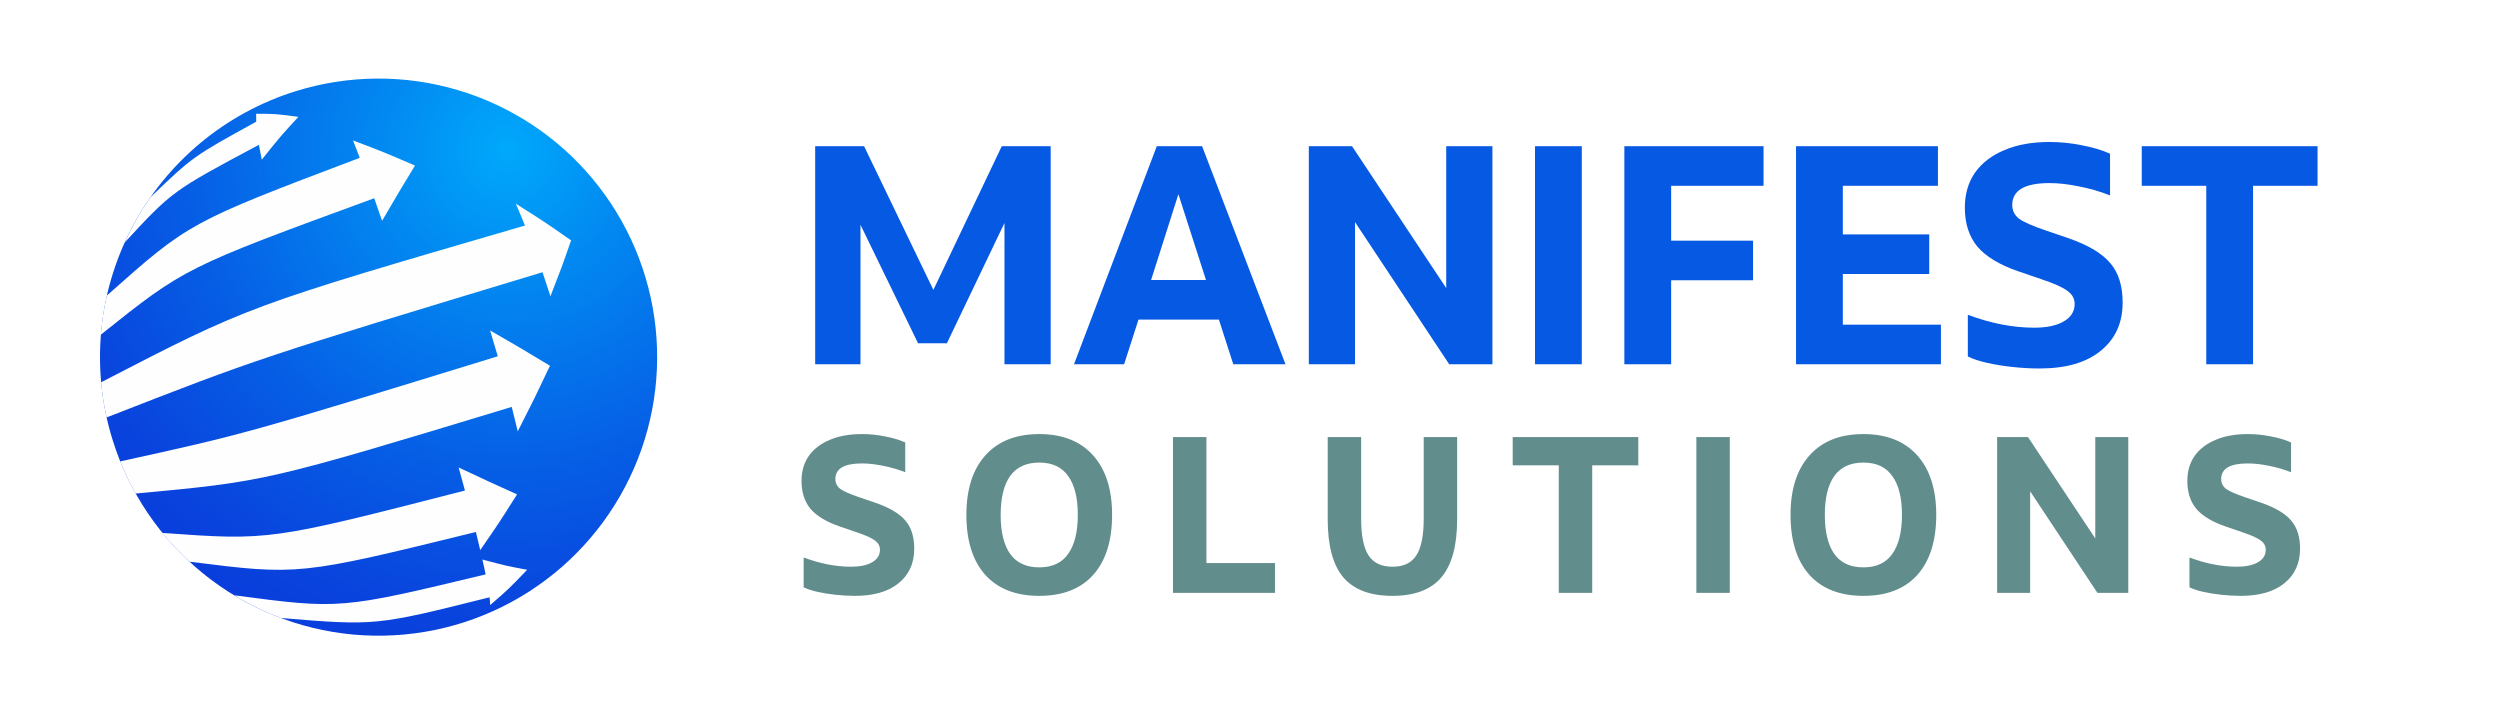 <svg xmlns="http://www.w3.org/2000/svg" width="350" height="100" viewBox="0 0 350 100" fill="none"><rect width="350" height="100" fill="white"></rect><path d="M114.124 51V20.466H120.97L130.672 40.584L140.248 20.466H147.094V51H140.626V31.218L132.562 48.06H128.53L120.466 31.47V51H114.124ZM150.359 51L161.951 20.466H168.293L179.969 51H172.661L170.645 44.742H159.389L157.373 51H150.359ZM161.153 39.198H168.839L164.975 27.186L161.153 39.198ZM183.235 51V20.466H189.283L202.471 40.332V20.466H208.939V51H202.891L189.703 31.092V51H183.235ZM214.899 51V20.466H221.451V51H214.899ZM227.409 51V20.466H246.897V26.01H233.961V33.696H245.427V39.24H233.961V51H227.409ZM251.444 51V20.466H271.31V26.01H257.996V32.814H270.092V38.358H257.996V45.456H271.73V51H251.444ZM275.497 49.908V44.07C278.717 45.274 281.811 45.876 284.779 45.876C286.543 45.876 287.929 45.582 288.937 44.994C289.945 44.406 290.449 43.594 290.449 42.558C290.449 41.83 290.127 41.228 289.483 40.752C288.839 40.248 287.593 39.688 285.745 39.072L282.553 37.98C279.949 37.084 278.045 35.936 276.841 34.536C275.665 33.108 275.077 31.288 275.077 29.076C275.077 27.172 275.553 25.534 276.505 24.162C277.485 22.79 278.857 21.74 280.621 21.012C282.385 20.256 284.485 19.878 286.921 19.878C288.461 19.878 289.973 20.032 291.457 20.34C292.969 20.62 294.285 21.012 295.405 21.516V27.354C293.977 26.794 292.521 26.374 291.037 26.094C289.553 25.786 288.181 25.632 286.921 25.632C283.449 25.632 281.713 26.654 281.713 28.698C281.713 29.482 282.035 30.126 282.679 30.63C283.351 31.106 284.597 31.652 286.417 32.268L289.609 33.36C292.353 34.312 294.299 35.474 295.447 36.846C296.595 38.19 297.169 40.024 297.169 42.348C297.169 45.204 296.147 47.458 294.103 49.11C292.087 50.762 289.231 51.588 285.535 51.588C284.331 51.588 283.071 51.518 281.755 51.378C280.467 51.238 279.263 51.042 278.143 50.79C277.051 50.538 276.169 50.244 275.497 49.908ZM308.876 51V26.01H299.846V20.466H324.458V26.01H315.428V51H308.876Z" fill="#0659E3"></path><path d="M112.512 82.22V78.05C114.812 78.91 117.022 79.34 119.142 79.34C120.402 79.34 121.392 79.13 122.112 78.71C122.832 78.29 123.192 77.71 123.192 76.97C123.192 76.45 122.962 76.02 122.502 75.68C122.042 75.32 121.152 74.92 119.832 74.48L117.552 73.7C115.692 73.06 114.332 72.24 113.472 71.24C112.632 70.22 112.212 68.92 112.212 67.34C112.212 65.98 112.552 64.81 113.232 63.83C113.932 62.85 114.912 62.1 116.172 61.58C117.432 61.04 118.932 60.77 120.672 60.77C121.772 60.77 122.852 60.88 123.912 61.1C124.992 61.3 125.932 61.58 126.732 61.94V66.11C125.712 65.71 124.672 65.41 123.612 65.21C122.552 64.99 121.572 64.88 120.672 64.88C118.192 64.88 116.952 65.61 116.952 67.07C116.952 67.63 117.182 68.09 117.642 68.45C118.122 68.79 119.012 69.18 120.312 69.62L122.592 70.4C124.552 71.08 125.942 71.91 126.762 72.89C127.582 73.85 127.992 75.16 127.992 76.82C127.992 78.86 127.262 80.47 125.802 81.65C124.362 82.83 122.322 83.42 119.682 83.42C118.822 83.42 117.922 83.37 116.982 83.27C116.062 83.17 115.202 83.03 114.402 82.85C113.622 82.67 112.992 82.46 112.512 82.22ZM145.494 83.42C142.234 83.42 139.714 82.44 137.934 80.48C136.174 78.5 135.294 75.7 135.294 72.08C135.294 68.5 136.184 65.72 137.964 63.74C139.744 61.76 142.254 60.77 145.494 60.77C148.734 60.77 151.244 61.76 153.024 63.74C154.804 65.72 155.694 68.5 155.694 72.08C155.694 75.7 154.814 78.5 153.054 80.48C151.294 82.44 148.774 83.42 145.494 83.42ZM145.494 79.43C147.314 79.43 148.664 78.8 149.544 77.54C150.444 76.28 150.894 74.46 150.894 72.08C150.894 69.7 150.444 67.89 149.544 66.65C148.664 65.39 147.314 64.76 145.494 64.76C143.674 64.76 142.314 65.39 141.414 66.65C140.534 67.89 140.094 69.7 140.094 72.08C140.094 74.46 140.534 76.28 141.414 77.54C142.314 78.8 143.674 79.43 145.494 79.43ZM164.218 83V61.19H168.898V78.83H178.498V83H164.218ZM185.88 72.71V61.19H190.56V72.62C190.56 75 190.91 76.72 191.61 77.78C192.31 78.82 193.42 79.34 194.94 79.34C196.48 79.34 197.59 78.82 198.27 77.78C198.97 76.72 199.32 75 199.32 72.62V61.19H204V72.71C204 76.39 203.26 79.1 201.78 80.84C200.32 82.56 198.04 83.42 194.94 83.42C191.84 83.42 189.55 82.56 188.07 80.84C186.61 79.1 185.88 76.39 185.88 72.71ZM218.229 83V65.15H211.779V61.19H229.359V65.15H222.909V83H218.229ZM237.489 83V61.19H242.169V83H237.489ZM260.875 83.42C257.615 83.42 255.095 82.44 253.315 80.48C251.555 78.5 250.675 75.7 250.675 72.08C250.675 68.5 251.565 65.72 253.345 63.74C255.125 61.76 257.635 60.77 260.875 60.77C264.115 60.77 266.625 61.76 268.405 63.74C270.185 65.72 271.075 68.5 271.075 72.08C271.075 75.7 270.195 78.5 268.435 80.48C266.675 82.44 264.155 83.42 260.875 83.42ZM260.875 79.43C262.695 79.43 264.045 78.8 264.925 77.54C265.825 76.28 266.275 74.46 266.275 72.08C266.275 69.7 265.825 67.89 264.925 66.65C264.045 65.39 262.695 64.76 260.875 64.76C259.055 64.76 257.695 65.39 256.795 66.65C255.915 67.89 255.475 69.7 255.475 72.08C255.475 74.46 255.915 76.28 256.795 77.54C257.695 78.8 259.055 79.43 260.875 79.43ZM279.599 83V61.19H283.919L293.339 75.38V61.19H297.959V83H293.639L284.219 68.78V83H279.599ZM306.526 82.22V78.05C308.826 78.91 311.036 79.34 313.156 79.34C314.416 79.34 315.406 79.13 316.126 78.71C316.846 78.29 317.206 77.71 317.206 76.97C317.206 76.45 316.976 76.02 316.516 75.68C316.056 75.32 315.166 74.92 313.846 74.48L311.566 73.7C309.706 73.06 308.346 72.24 307.486 71.24C306.646 70.22 306.226 68.92 306.226 67.34C306.226 65.98 306.566 64.81 307.246 63.83C307.946 62.85 308.926 62.1 310.186 61.58C311.446 61.04 312.946 60.77 314.686 60.77C315.786 60.77 316.866 60.88 317.926 61.1C319.006 61.3 319.946 61.58 320.746 61.94V66.11C319.726 65.71 318.686 65.41 317.626 65.21C316.566 64.99 315.586 64.88 314.686 64.88C312.206 64.88 310.966 65.61 310.966 67.07C310.966 67.63 311.196 68.09 311.656 68.45C312.136 68.79 313.026 69.18 314.326 69.62L316.606 70.4C318.566 71.08 319.956 71.91 320.776 72.89C321.596 73.85 322.006 75.16 322.006 76.82C322.006 78.86 321.276 80.47 319.816 81.65C318.376 82.83 316.336 83.42 313.696 83.42C312.836 83.42 311.936 83.37 310.996 83.27C310.076 83.17 309.216 83.03 308.416 82.85C307.636 82.67 307.006 82.46 306.526 82.22Z" fill="#618D8C"></path><path fill-rule="evenodd" clip-rule="evenodd" d="M41.439 12.754C48.805 10.467 56.685 10.415 64.081 12.607C71.476 14.798 78.056 19.133 82.988 25.064C87.92 30.994 90.983 38.255 91.788 45.926C92.594 53.597 91.107 61.335 87.515 68.161C83.923 74.987 78.388 80.595 71.609 84.275C64.83 87.955 57.112 89.542 49.431 88.836C41.749 88.13 34.45 85.162 28.456 80.307C22.462 75.452 18.042 68.929 15.755 61.562C14.236 56.671 13.695 51.529 14.164 46.428C14.632 41.328 16.101 36.37 18.486 31.837C20.871 27.305 24.126 23.287 28.064 20.012C32.002 16.738 36.547 14.271 41.439 12.754V12.754Z" fill="url(#paint0_radial_2331_74420)"></path><path d="M17.449 33.959C18.452 31.745 19.655 29.628 21.044 27.635C27.023 21.905 27.023 21.905 35.871 17.038C35.861 16.434 35.861 16.434 35.861 15.926C38.591 15.937 38.591 15.937 41.774 16.358C39.238 19.119 39.238 19.119 36.648 22.357C36.431 21.28 36.431 21.28 36.247 20.275C24.15 26.729 24.139 26.729 17.448 33.959H17.449ZM39.324 86.523C52.619 87.613 52.619 87.613 68.536 83.621C68.583 83.982 68.612 84.346 68.622 84.711C71.201 82.477 71.201 82.477 73.802 79.768C70.91 79.228 70.91 79.228 67.532 78.333C67.781 79.401 67.781 79.401 67.985 80.415C47.621 85.304 47.621 85.304 32.783 83.34C34.858 84.605 37.047 85.671 39.323 86.523H39.324ZM26.515 78.635C25.16 77.383 23.893 76.038 22.726 74.609C37.769 75.688 37.769 75.688 65.093 68.674C64.662 67.087 64.662 67.087 64.208 65.447C68.492 67.454 68.492 67.454 72.388 69.213C69.82 73.271 69.82 73.271 67.23 77.015C66.949 75.785 66.949 75.785 66.626 74.479C41.838 80.566 41.838 80.566 26.514 78.634L26.515 78.635ZM18.982 69.095C18.171 67.643 17.454 66.14 16.834 64.596C34.327 60.754 34.327 60.754 69.69 49.876C69.151 48.063 69.151 48.063 68.611 46.261C72.971 48.776 72.971 48.776 76.996 51.203C74.827 55.779 74.827 55.779 72.485 60.387C72.075 58.703 72.075 58.703 71.644 56.966C37.23 67.401 37.23 67.401 18.981 69.096L18.982 69.095ZM14.924 58.444C14.56 56.822 14.301 55.178 14.147 53.523C34.748 42.861 34.748 42.861 73.5 31.572C72.863 30.029 72.863 30.029 72.216 28.518C76.23 31.054 76.23 31.054 79.953 33.655C78.658 37.378 78.658 37.378 77.061 41.479C76.511 39.774 76.511 39.774 75.95 38.112C36.205 50.135 36.205 50.135 14.924 58.444ZM14.115 46.854C14.264 45.012 14.546 43.184 14.956 41.383C26.492 31.131 26.492 31.131 50.363 22.098C49.888 20.847 49.888 20.847 49.424 19.66C53.686 21.278 53.686 21.278 58.1 23.178C55.877 26.836 55.877 26.836 53.492 30.915C52.931 29.307 52.931 29.307 52.392 27.753C25.899 37.454 25.899 37.454 14.115 46.854Z" fill="#FEFEFE"></path><defs><radialGradient id="paint0_radial_2331_74420" cx="0" cy="0" r="1" gradientUnits="userSpaceOnUse" gradientTransform="translate(71.019 21.062) scale(78.158 78.156)"><stop stop-color="#00A9FB"></stop><stop offset="0.225" stop-color="#0289F1"></stop><stop offset="0.57" stop-color="#065EE5"></stop><stop offset="0.84" stop-color="#0943DD"></stop><stop offset="1" stop-color="#0A3ADB"></stop></radialGradient></defs></svg>